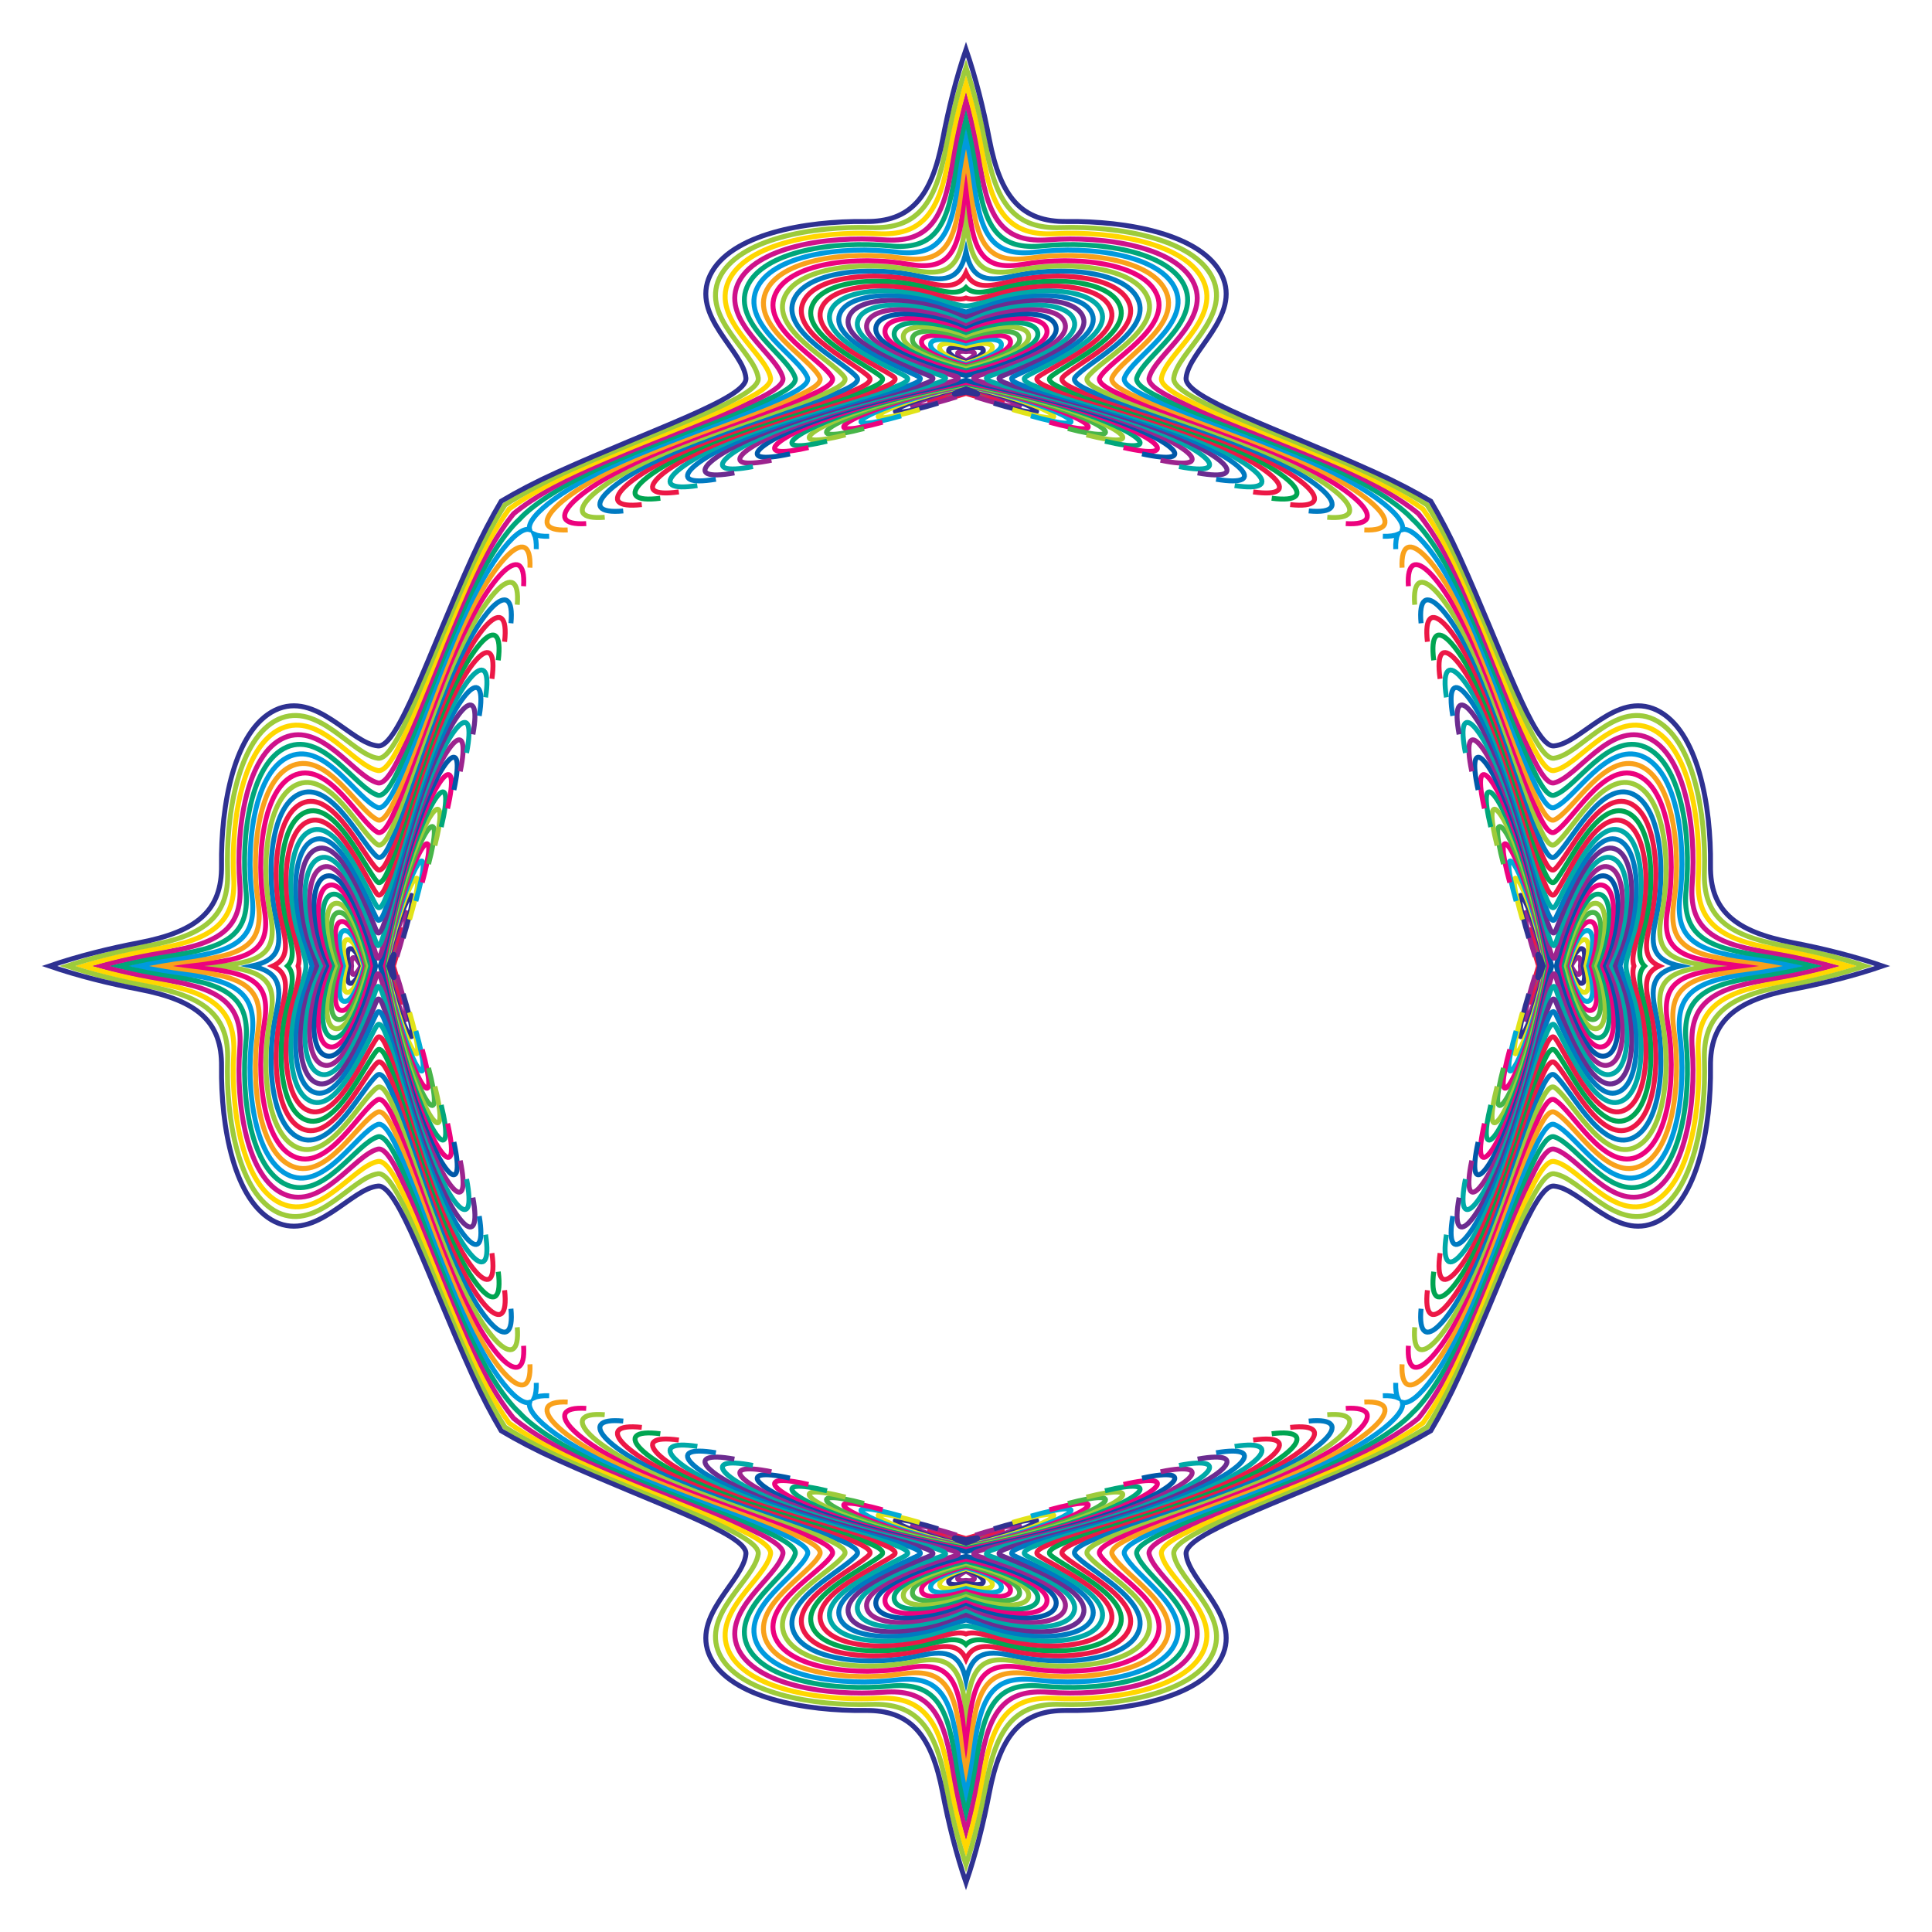 <?xml version="1.0" encoding="utf-8"?>

<!DOCTYPE svg PUBLIC "-//W3C//DTD SVG 1.1//EN" "http://www.w3.org/Graphics/SVG/1.1/DTD/svg11.dtd">
<svg version="1.1" id="Layer_1" xmlns="http://www.w3.org/2000/svg" xmlns:xlink="http://www.w3.org/1999/xlink" x="0px" y="0px"
	 viewBox="0 0 1686.278 1686.278" enable-background="new 0 0 1686.278 1686.278" xml:space="preserve">
<g>
	<g>
		<path fill="none" stroke="#00A551" stroke-width="4.311" stroke-miterlimit="22.926" d="M1344.839,843.139
			c-0.348-2.57,0.153-2.527,1.259,0C1344.992,845.667,1344.491,845.709,1344.839,843.139z"/>
		<path fill="none" stroke="#00A551" stroke-width="4.311" stroke-miterlimit="22.926" d="M843.139,1344.839
			c2.57-0.348,2.527,0.153,0,1.259C840.612,1344.992,840.57,1344.491,843.139,1344.839z"/>
		<path fill="none" stroke="#00A551" stroke-width="4.311" stroke-miterlimit="22.926" d="M341.44,843.139
			c0.348,2.57-0.153,2.527-1.26,0C341.287,840.612,341.788,840.57,341.44,843.139z"/>
		<path fill="none" stroke="#00A551" stroke-width="4.311" stroke-miterlimit="22.926" d="M843.139,341.44
			c-2.57,0.348-2.527-0.153,0-1.26C845.667,341.287,845.709,341.788,843.139,341.44z"/>
		<path fill="none" stroke="#00A9A7" stroke-width="4.311" stroke-miterlimit="22.926" d="M1343.571,843.139
			c-6.28-22.99-2.897-21.861,3.738,0C1340.674,865,1337.291,866.13,1343.571,843.139z"/>
		<path fill="none" stroke="#00A9A7" stroke-width="4.311" stroke-miterlimit="22.926" d="M843.139,1343.571
			c22.99-6.28,21.861-2.897,0,3.738C821.278,1340.674,820.149,1337.291,843.139,1343.571z"/>
		<path fill="none" stroke="#00A9A7" stroke-width="4.311" stroke-miterlimit="22.926" d="M342.707,843.139
			c6.28,22.99,2.897,21.861-3.738,0C345.605,821.278,348.988,820.149,342.707,843.139z"/>
		<path fill="none" stroke="#00A9A7" stroke-width="4.311" stroke-miterlimit="22.926" d="M843.139,342.707
			c-22.99,6.28-21.861,2.897,0-3.738C865,345.605,866.13,348.988,843.139,342.707z"/>
		<path fill="none" stroke="#EC1846" stroke-width="4.311" stroke-miterlimit="22.926" d="M1342.922,843.139
			c-13.398-43.828-6.091-40.823,5.099,0C1336.831,883.962,1329.523,886.967,1342.922,843.139z"/>
		<path fill="none" stroke="#EC1846" stroke-width="4.311" stroke-miterlimit="22.926" d="M843.139,1342.922
			c43.828-13.398,40.823-6.091,0,5.099C802.316,1336.831,799.311,1329.523,843.139,1342.922z"/>
		<path fill="none" stroke="#EC1846" stroke-width="4.311" stroke-miterlimit="22.926" d="M343.357,843.139
			c13.398,43.828,6.091,40.823-5.099,0C349.447,802.316,356.755,799.311,343.357,843.139z"/>
		<path fill="none" stroke="#EC1846" stroke-width="4.311" stroke-miterlimit="22.926" d="M843.139,343.357
			c-43.828,13.398-40.823,6.091,0-5.099C883.962,349.447,886.967,356.755,843.139,343.357z"/>
		<path fill="none" stroke="#9C248E" stroke-width="4.311" stroke-miterlimit="22.926" d="M1371.351,843.139
			c1.437-3.111,2.929-5.36,4.443-6.486c3.228-2.35,4.378,0.612,3.654,6.486
			c0.724,5.874-0.426,8.835-3.654,6.486C1374.28,848.499,1372.788,846.251,1371.351,843.139z"/>
		<path fill="none" stroke="#9C248E" stroke-width="4.311" stroke-miterlimit="22.926" d="M843.139,1371.351
			c3.111,1.437,5.36,2.929,6.486,4.443c2.35,3.228-0.612,4.378-6.486,3.654
			c-5.873,0.724-8.835-0.426-6.486-3.654C837.779,1374.28,840.028,1372.788,843.139,1371.351z"/>
		<path fill="none" stroke="#9C248E" stroke-width="4.311" stroke-miterlimit="22.926" d="M314.927,843.139
			c-1.437,3.111-2.929,5.36-4.443,6.486c-3.228,2.35-4.378-0.612-3.654-6.486
			c-0.724-5.873,0.426-8.835,3.654-6.486C311.999,837.779,313.491,840.028,314.927,843.139z"/>
		<path fill="none" stroke="#9C248E" stroke-width="4.311" stroke-miterlimit="22.926" d="M843.139,314.927
			c-3.111-1.437-5.36-2.929-6.486-4.443c-2.35-3.228,0.612-4.378,6.486-3.654
			c5.874-0.724,8.835,0.426,6.486,3.654C848.499,311.999,846.251,313.491,843.139,314.927z"/>
		<path fill="none" stroke="#9C248E" stroke-width="4.311" stroke-miterlimit="22.926" d="M1339.906,834.988
			c-17.582-56.258-5.835-48.735,8.701,8.151c-14.535,56.886-26.283,64.409-8.701,8.151"/>
		<path fill="none" stroke="#9C248E" stroke-width="4.311" stroke-miterlimit="22.926" d="M851.29,1339.906
			c56.258-17.582,48.735-5.835-8.151,8.701c-56.886-14.535-64.409-26.283-8.151-8.701"/>
		<path fill="none" stroke="#9C248E" stroke-width="4.311" stroke-miterlimit="22.926" d="M346.373,851.29
			c17.582,56.258,5.834,48.735-8.7-8.151c14.535-56.886,26.283-64.409,8.7-8.151"/>
		<path fill="none" stroke="#9C248E" stroke-width="4.311" stroke-miterlimit="22.926" d="M834.988,346.373
			c-56.258,17.582-48.735,5.834,8.151-8.7c56.886,14.535,64.409,26.283,8.151,8.7"/>
		<path fill="none" stroke="#2E3191" stroke-width="4.311" stroke-miterlimit="22.926" d="M1370.109,843.139
			c2.581-7.443,5.407-12.774,8.29-14.516c4.774-2.813,5.772,3.958,3.491,14.516
			c2.281,10.557,1.283,17.328-3.491,14.516C1375.516,855.914,1372.69,850.582,1370.109,843.139z"/>
		<path fill="none" stroke="#2E3191" stroke-width="4.311" stroke-miterlimit="22.926" d="M843.139,1370.109
			c7.443,2.581,12.774,5.407,14.516,8.29c2.813,4.774-3.958,5.772-14.516,3.491
			c-10.557,2.281-17.328,1.283-14.516-3.491C830.365,1375.516,835.696,1372.69,843.139,1370.109z"/>
		<path fill="none" stroke="#2E3191" stroke-width="4.311" stroke-miterlimit="22.926" d="M316.169,843.139
			c-2.581,7.443-5.407,12.774-8.29,14.516c-4.774,2.813-5.772-3.958-3.491-14.516
			c-2.281-10.557-1.283-17.328,3.491-14.516C310.762,830.365,313.589,835.696,316.169,843.139z"/>
		<path fill="none" stroke="#2E3191" stroke-width="4.311" stroke-miterlimit="22.926" d="M843.139,316.169
			c-7.443-2.581-12.774-5.407-14.516-8.29c-2.813-4.774,3.958-5.772,14.516-3.491
			c10.557-2.281,17.328-1.283,14.516,3.491C855.914,310.762,850.582,313.589,843.139,316.169z"/>
		<path fill="none" stroke="#2E3191" stroke-width="4.311" stroke-miterlimit="22.926" d="M1334.374,818.821
			c-17.437-57.494-3.104-46.231,13.014,17.287c0.595,2.348,1.167,4.694,1.716,7.032
			c-0.55,2.338-1.121,4.684-1.716,7.032c-16.118,63.518-30.45,74.781-13.014,17.287"/>
		<path fill="none" stroke="#2E3191" stroke-width="4.311" stroke-miterlimit="22.926" d="M867.457,1334.374
			c57.494-17.437,46.231-3.104-17.287,13.014c-2.348,0.595-4.694,1.167-7.032,1.716
			c-2.338-0.55-4.684-1.121-7.032-1.716c-63.518-16.118-74.781-30.45-17.287-13.014"/>
		<path fill="none" stroke="#2E3191" stroke-width="4.311" stroke-miterlimit="22.926" d="M351.904,867.457
			c17.437,57.494,3.104,46.231-13.014-17.287c-0.595-2.348-1.167-4.694-1.716-7.032
			c0.549-2.338,1.121-4.684,1.716-7.032c16.118-63.518,30.45-74.781,13.014-17.287"/>
		<path fill="none" stroke="#2E3191" stroke-width="4.311" stroke-miterlimit="22.926" d="M818.821,351.904
			c-57.494,17.437-46.231,3.104,17.287-13.014c2.348-0.595,4.694-1.167,7.032-1.716
			c2.338,0.549,4.684,1.121,7.032,1.716c63.518,16.118,74.781,30.45,17.287,13.014"/>
		<path fill="none" stroke="#E1E319" stroke-width="4.311" stroke-miterlimit="22.926" d="M1369.155,843.139
			c3.543-11.732,7.66-20.512,11.849-22.546c6.255-2.946,7.029,7.894,3.189,22.546
			c3.841,14.652,3.066,25.491-3.189,22.546C1376.815,863.652,1372.698,854.871,1369.155,843.139z"/>
		<path fill="none" stroke="#E1E319" stroke-width="4.311" stroke-miterlimit="22.926" d="M843.139,1369.155
			c11.732,3.543,20.512,7.66,22.546,11.849c2.946,6.255-7.894,7.029-22.546,3.189
			c-14.652,3.841-25.491,3.066-22.546-3.189C822.627,1376.815,831.408,1372.698,843.139,1369.155z"/>
		<path fill="none" stroke="#E1E319" stroke-width="4.311" stroke-miterlimit="22.926" d="M317.123,843.139
			c-3.543,11.732-7.66,20.512-11.849,22.546c-6.255,2.946-7.029-7.894-3.189-22.546
			c-3.841-14.652-3.066-25.491,3.189-22.546C309.464,822.627,313.58,831.408,317.123,843.139z"/>
		<path fill="none" stroke="#E1E319" stroke-width="4.311" stroke-miterlimit="22.926" d="M843.139,317.123
			c-11.732-3.543-20.512-7.66-22.546-11.849c-2.946-6.255,7.894-7.029,22.546-3.189
			c14.652-3.841,25.491-3.066,22.546,3.189C863.652,309.464,854.871,313.58,843.139,317.123z"/>
		<path fill="none" stroke="#E1E319" stroke-width="4.311" stroke-miterlimit="22.926" d="M1328.842,802.654
			c-16.65-56.679-1.268-44.36,15.726,19.999c1.816,6.888,3.441,13.755,4.89,20.486
			c-1.449,6.731-3.074,13.598-4.89,20.486c-16.994,64.359-32.377,76.678-15.726,19.999"/>
		<path fill="none" stroke="#E1E319" stroke-width="4.311" stroke-miterlimit="22.926" d="M883.625,1328.842
			c56.679-16.65,44.36-1.268-19.999,15.726c-6.888,1.816-13.755,3.441-20.486,4.89
			c-6.731-1.449-13.598-3.074-20.486-4.89c-64.359-16.994-76.678-32.377-19.999-15.726"/>
		<path fill="none" stroke="#E1E319" stroke-width="4.311" stroke-miterlimit="22.926" d="M357.437,883.625
			c16.65,56.679,1.268,44.36-15.726-19.999c-1.816-6.888-3.441-13.755-4.89-20.486
			c1.449-6.731,3.074-13.598,4.89-20.486c16.994-64.359,32.376-76.678,15.726-19.999"/>
		<path fill="none" stroke="#E1E319" stroke-width="4.311" stroke-miterlimit="22.926" d="M802.654,357.437
			c-56.679,16.65-44.36,1.268,19.999-15.726c6.888-1.816,13.755-3.441,20.486-4.89
			c6.731,1.449,13.598,3.074,20.486,4.89c64.359,16.994,76.678,32.376,19.999,15.726"/>
		<path fill="none" stroke="#00ABD4" stroke-width="4.311" stroke-miterlimit="22.926" d="M1368.196,843.139
			c4.405-15.8,9.878-28.456,15.413-30.575c7.751-2.862,8.277,12.279,2.881,30.575
			c5.395,18.296,4.869,33.437-2.881,30.575C1378.074,871.595,1372.601,858.939,1368.196,843.139z"/>
		<path fill="none" stroke="#00ABD4" stroke-width="4.311" stroke-miterlimit="22.926" d="M843.139,1368.196
			c15.8,4.405,28.456,9.878,30.575,15.413c2.862,7.751-12.279,8.277-30.575,2.881
			c-18.296,5.395-33.437,4.869-30.575-2.881C814.683,1378.074,827.34,1372.601,843.139,1368.196z"/>
		<path fill="none" stroke="#00ABD4" stroke-width="4.311" stroke-miterlimit="22.926" d="M318.082,843.139
			c-4.405,15.8-9.878,28.456-15.413,30.575c-7.751,2.862-8.277-12.279-2.881-30.575
			c-5.395-18.296-4.869-33.437,2.881-30.575C308.205,814.683,313.677,827.34,318.082,843.139z"/>
		<path fill="none" stroke="#00ABD4" stroke-width="4.311" stroke-miterlimit="22.926" d="M843.139,318.082
			c-15.8-4.405-28.456-9.878-30.575-15.413c-2.862-7.751,12.279-8.277,30.575-2.881
			c18.296-5.395,33.437-4.869,30.575,2.881C871.595,308.205,858.939,313.677,843.139,318.082z"/>
		<path fill="none" stroke="#00ABD4" stroke-width="4.311" stroke-miterlimit="22.926" d="M1323.31,786.487
			c-15.865-55.865,0.569-42.488,18.439,22.711c3.159,11.543,5.798,23.031,7.988,33.941
			c-2.19,10.91-4.829,22.398-7.988,33.941c-17.87,65.2-34.304,78.576-18.439,22.711"/>
		<path fill="none" stroke="#00ABD4" stroke-width="4.311" stroke-miterlimit="22.926" d="M899.792,1323.31
			c55.865-15.865,42.488,0.569-22.711,18.439c-11.543,3.159-23.031,5.798-33.941,7.988
			c-10.91-2.19-22.398-4.829-33.941-7.988c-65.2-17.87-78.576-34.304-22.711-18.439"/>
		<path fill="none" stroke="#00ABD4" stroke-width="4.311" stroke-miterlimit="22.926" d="M362.969,899.792
			c15.865,55.865-0.569,42.488-18.438-22.711c-3.159-11.543-5.798-23.031-7.988-33.941
			c2.19-10.91,4.829-22.398,7.988-33.941c17.87-65.2,34.304-78.576,18.438-22.711"/>
		<path fill="none" stroke="#00ABD4" stroke-width="4.311" stroke-miterlimit="22.926" d="M786.487,362.969
			c-55.865,15.865-42.488-0.569,22.711-18.438c11.543-3.159,23.031-5.798,33.941-7.988
			c10.91,2.19,22.398,4.829,33.941,7.988c65.2,17.87,78.576,34.304,22.711,18.438"/>
		<path fill="none" stroke="#EC027E" stroke-width="4.311" stroke-miterlimit="22.926" d="M1367.117,843.139
			c5.176-19.509,12.124-36.557,19.097-38.605c9.287-2.606,9.55,17.056,2.605,38.605
			c6.945,21.549,6.683,41.211-2.605,38.605C1379.241,879.696,1372.293,862.648,1367.117,843.139z"/>
		<path fill="none" stroke="#EC027E" stroke-width="4.311" stroke-miterlimit="22.926" d="M843.139,1367.117
			c19.509,5.176,36.557,12.124,38.605,19.097c2.606,9.287-17.056,9.55-38.605,2.605
			c-21.549,6.945-41.211,6.683-38.605-2.605C806.582,1379.241,823.63,1372.293,843.139,1367.117z"/>
		<path fill="none" stroke="#EC027E" stroke-width="4.311" stroke-miterlimit="22.926" d="M319.161,843.139
			c-5.176,19.509-12.124,36.557-19.097,38.605c-9.287,2.606-9.55-17.056-2.605-38.605
			c-6.945-21.549-6.683-41.211,2.605-38.605C307.038,806.582,313.985,823.63,319.161,843.139z"/>
		<path fill="none" stroke="#EC027E" stroke-width="4.311" stroke-miterlimit="22.926" d="M843.139,319.161
			c-19.509-5.176-36.557-12.124-38.605-19.097c-2.606-9.287,17.056-9.55,38.605-2.605
			c21.549-6.945,41.211-6.683,38.605,2.605C879.696,307.038,862.648,313.985,843.139,319.161z"/>
		<path fill="none" stroke="#EC027E" stroke-width="4.311" stroke-miterlimit="22.926" d="M1317.778,770.32
			c-15.081-55.052,2.406-40.615,21.151,25.424c4.644,16.384,8.271,32.66,11.081,47.396
			c-2.81,14.736-6.437,31.012-11.081,47.396c-18.744,66.039-36.232,80.476-21.151,25.424"/>
		<path fill="none" stroke="#EC027E" stroke-width="4.311" stroke-miterlimit="22.926" d="M915.959,1317.778
			c55.052-15.081,40.615,2.406-25.424,21.151c-16.384,4.644-32.66,8.271-47.396,11.081
			c-14.736-2.81-31.012-6.437-47.396-11.081c-66.039-18.744-80.476-36.232-25.424-21.151"/>
		<path fill="none" stroke="#EC027E" stroke-width="4.311" stroke-miterlimit="22.926" d="M368.501,915.959
			c15.081,55.052-2.407,40.615-21.151-25.424c-4.644-16.384-8.271-32.66-11.081-47.396
			c2.81-14.736,6.437-31.012,11.081-47.396c18.744-66.039,36.232-80.476,21.151-25.424"/>
		<path fill="none" stroke="#EC027E" stroke-width="4.311" stroke-miterlimit="22.926" d="M770.32,368.501
			c-55.052,15.081-40.615-2.407,25.424-21.151c16.384-4.644,32.66-8.271,47.396-11.081
			c14.736,2.81,31.012,6.437,47.396,11.081c66.039,18.744,80.476,36.232,25.424,21.151"/>
		<path fill="none" stroke="#47B549" stroke-width="4.311" stroke-miterlimit="22.926" d="M1365.857,843.139
			c5.827-22.695,14.414-44.794,22.962-46.635c10.874-2.204,10.863,22.193,2.371,46.635
			c8.493,24.442,8.504,48.84-2.371,46.635C1380.271,887.933,1371.684,865.834,1365.857,843.139z"/>
		<path fill="none" stroke="#47B549" stroke-width="4.311" stroke-miterlimit="22.926" d="M843.139,1365.857
			c22.695,5.827,44.794,14.414,46.635,22.962c2.204,10.874-22.193,10.863-46.635,2.371
			c-24.442,8.493-48.84,8.504-46.635-2.371C798.345,1380.271,820.444,1371.684,843.139,1365.857z"/>
		<path fill="none" stroke="#47B549" stroke-width="4.311" stroke-miterlimit="22.926" d="M320.421,843.139
			c-5.827,22.695-14.414,44.794-22.962,46.635c-10.874,2.204-10.863-22.193-2.371-46.635
			c-8.493-24.442-8.504-48.84,2.371-46.635C306.008,798.345,314.594,820.444,320.421,843.139z"/>
		<path fill="none" stroke="#47B549" stroke-width="4.311" stroke-miterlimit="22.926" d="M843.139,320.421
			c-22.695-5.827-44.794-14.414-46.635-22.962c-2.204-10.874,22.193-10.863,46.635-2.371
			c24.442-8.493,48.84-8.504,46.635,2.371C887.933,306.008,865.834,314.594,843.139,320.421z"/>
		<path fill="none" stroke="#47B549" stroke-width="4.311" stroke-miterlimit="22.926" d="M1312.245,754.153
			c-14.299-54.241,4.246-38.741,23.863,28.136c6.297,21.498,10.899,42.814,14.234,60.85
			c-3.335,18.036-7.937,39.352-14.234,60.85c-19.617,66.877-38.162,82.377-23.863,28.136"/>
		<path fill="none" stroke="#47B549" stroke-width="4.311" stroke-miterlimit="22.926" d="M932.126,1312.245
			c54.241-14.299,38.741,4.246-28.136,23.863c-21.498,6.297-42.814,10.899-60.85,14.234
			c-18.036-3.335-39.352-7.937-60.85-14.234c-66.877-19.617-82.377-38.162-28.136-23.863"/>
		<path fill="none" stroke="#47B549" stroke-width="4.311" stroke-miterlimit="22.926" d="M374.033,932.126
			c14.299,54.241-4.246,38.741-23.863-28.136c-6.297-21.498-10.899-42.814-14.234-60.85
			c3.335-18.036,7.937-39.352,14.234-60.85c19.617-66.877,38.162-82.377,23.863-28.136"/>
		<path fill="none" stroke="#47B549" stroke-width="4.311" stroke-miterlimit="22.926" d="M754.153,374.033
			c-54.241,14.299-38.741-4.246,28.136-23.863c21.498-6.297,42.814-10.899,60.85-14.234
			c18.036,3.335,39.352,7.937,60.85,14.234c66.877,19.617,82.377,38.162,28.136,23.863"/>
		<path fill="none" stroke="#9DCB3B" stroke-width="4.311" stroke-miterlimit="22.926" d="M1364.379,843.139
			c6.295-25.116,16.733-53.16,27.046-54.665c12.516-1.675,12.223,27.673,2.185,54.665
			c10.039,26.992,10.332,56.34-2.185,54.665C1381.112,896.299,1370.674,868.256,1364.379,843.139z"/>
		<path fill="none" stroke="#9DCB3B" stroke-width="4.311" stroke-miterlimit="22.926" d="M843.139,1364.379
			c25.116,6.295,53.16,16.733,54.665,27.046c1.675,12.516-27.673,12.223-54.665,2.185
			c-26.992,10.039-56.34,10.332-54.665-2.185C789.979,1381.112,818.023,1370.674,843.139,1364.379z"/>
		<path fill="none" stroke="#9DCB3B" stroke-width="4.311" stroke-miterlimit="22.926" d="M321.9,843.139
			c-6.295,25.116-16.733,53.16-27.046,54.665c-12.516,1.675-12.223-27.673-2.185-54.665
			c-10.039-26.992-10.332-56.34,2.185-54.665C305.167,789.979,315.605,818.023,321.9,843.139z"/>
		<path fill="none" stroke="#9DCB3B" stroke-width="4.311" stroke-miterlimit="22.926" d="M843.139,321.9
			c-25.116-6.295-53.16-16.733-54.665-27.046c-1.675-12.516,27.673-12.223,54.665-2.185
			c26.992-10.039,56.34-10.332,54.665,2.185C896.299,305.167,868.256,315.605,843.139,321.9z"/>
		<path fill="none" stroke="#9DCB3B" stroke-width="4.311" stroke-miterlimit="22.926" d="M1306.713,737.986
			c-13.517-53.431,6.086-36.866,26.576,30.849c8.163,27.015,13.73,53.747,17.515,74.305
			c-3.785,20.558-9.352,47.29-17.515,74.305c-20.489,67.715-40.092,84.279-26.576,30.849"/>
		<path fill="none" stroke="#9DCB3B" stroke-width="4.311" stroke-miterlimit="22.926" d="M948.293,1306.713
			c53.431-13.517,36.866,6.086-30.849,26.576c-27.015,8.163-53.747,13.73-74.305,17.515
			c-20.558-3.785-47.29-9.352-74.305-17.515c-67.715-20.489-84.279-40.092-30.849-26.576"/>
		<path fill="none" stroke="#9DCB3B" stroke-width="4.311" stroke-miterlimit="22.926" d="M379.565,948.293
			c13.517,53.431-6.086,36.866-26.576-30.849c-8.163-27.015-13.73-53.747-17.515-74.305
			c3.785-20.558,9.352-47.29,17.515-74.305c20.489-67.715,40.093-84.279,26.576-30.849"/>
		<path fill="none" stroke="#9DCB3B" stroke-width="4.311" stroke-miterlimit="22.926" d="M737.986,379.565
			c-53.431,13.517-36.866-6.086,30.849-26.576c27.015-8.163,53.747-13.73,74.305-17.515
			c20.558,3.785,47.29,9.352,74.305,17.515c67.715,20.489,84.279,40.093,30.849,26.576"/>
		<path fill="none" stroke="#00A67A" stroke-width="4.311" stroke-miterlimit="22.926" d="M1362.656,843.139
			c6.461-26.354,19.032-61.658,31.374-62.695c14.217-1.029,13.633,33.49,2.05,62.695
			c11.583,29.205,12.168,63.723-2.05,62.695C1381.688,904.798,1369.117,869.493,1362.656,843.139z"/>
		<path fill="none" stroke="#00A67A" stroke-width="4.311" stroke-miterlimit="22.926" d="M843.139,1362.656
			c26.354,6.461,61.658,19.032,62.695,31.374c1.029,14.217-33.49,13.633-62.695,2.05
			c-29.205,11.583-63.723,12.168-62.695-2.05C781.481,1381.688,816.785,1369.117,843.139,1362.656z"/>
		<path fill="none" stroke="#00A67A" stroke-width="4.311" stroke-miterlimit="22.926" d="M323.622,843.139
			c-6.461,26.354-19.032,61.658-31.374,62.695c-14.217,1.029-13.633-33.49-2.05-62.695
			c-11.583-29.205-12.168-63.723,2.05-62.695C304.59,781.481,317.162,816.785,323.622,843.139z"/>
		<path fill="none" stroke="#00A67A" stroke-width="4.311" stroke-miterlimit="22.926" d="M843.139,323.622
			c-26.354-6.461-61.658-19.032-62.695-31.374c-1.029-14.217,33.49-13.633,62.695-2.05
			c29.205-11.583,63.723-12.168,62.695,2.05C904.798,304.59,869.493,317.162,843.139,323.622z"/>
		<path fill="none" stroke="#00A67A" stroke-width="4.311" stroke-miterlimit="22.926" d="M1301.181,721.819
			c-12.736-52.622,7.928-34.99,29.288,33.561c10.317,33.155,16.841,65.888,21.013,87.76
			c-4.172,21.872-10.696,54.604-21.013,87.76c-21.36,68.551-42.024,86.183-29.288,33.561"/>
		<path fill="none" stroke="#00A67A" stroke-width="4.311" stroke-miterlimit="22.926" d="M964.46,1301.181
			c52.622-12.736,34.99,7.928-33.561,29.288c-33.155,10.317-65.888,16.841-87.76,21.013
			c-21.872-4.172-54.604-10.696-87.76-21.013c-68.551-21.36-86.183-42.024-33.561-29.288"/>
		<path fill="none" stroke="#00A67A" stroke-width="4.311" stroke-miterlimit="22.926" d="M385.097,964.46
			c12.736,52.622-7.928,34.99-29.288-33.561c-10.317-33.155-16.841-65.888-21.013-87.76
			c4.172-21.872,10.696-54.604,21.013-87.76c21.36-68.551,42.025-86.183,29.288-33.561"/>
		<path fill="none" stroke="#00A67A" stroke-width="4.311" stroke-miterlimit="22.926" d="M721.819,385.097
			c-52.622,12.736-34.99-7.928,33.561-29.288c33.155-10.317,65.888-16.841,87.76-21.013
			c21.872,4.172,54.604,10.696,87.76,21.013c68.551,21.36,86.183,42.025,33.561,29.288"/>
		<path fill="none" stroke="#EC027E" stroke-width="4.311" stroke-miterlimit="22.926" d="M1360.67,843.139
			c6.059-25.5,21.186-70.305,35.965-70.725c15.981-0.275,15.094,39.642,1.968,70.725
			c13.126,31.082,14.013,71-1.968,70.725C1381.856,913.444,1366.729,868.64,1360.67,843.139z"/>
		<path fill="none" stroke="#EC027E" stroke-width="4.311" stroke-miterlimit="22.926" d="M843.139,1360.67
			c25.5,6.059,70.305,21.186,70.725,35.965c0.275,15.981-39.642,15.094-70.725,1.968
			c-31.082,13.126-71,14.013-70.725-1.968C772.834,1381.856,817.639,1366.729,843.139,1360.67z"/>
		<path fill="none" stroke="#EC027E" stroke-width="4.311" stroke-miterlimit="22.926" d="M325.608,843.139
			c-6.059,25.5-21.186,70.305-35.965,70.725c-15.981,0.275-15.094-39.642-1.968-70.725
			c-13.126-31.082-14.013-71,1.968-70.725C304.423,772.834,319.549,817.639,325.608,843.139z"/>
		<path fill="none" stroke="#EC027E" stroke-width="4.311" stroke-miterlimit="22.926" d="M843.139,325.608
			c-25.5-6.059-70.305-21.186-70.725-35.965c-0.275-15.981,39.642-15.094,70.725-1.968
			c31.082-13.126,71-14.013,70.725,1.968C913.444,304.423,868.64,319.549,843.139,325.608z"/>
		<path fill="none" stroke="#EC027E" stroke-width="4.311" stroke-miterlimit="22.926" d="M1295.649,705.652
			c-11.957-51.815,9.771-33.114,32,36.273c12.925,40.399,20.386,80.169,24.879,101.214
			c-4.493,21.045-11.954,60.815-24.879,101.214c-22.23,69.387-43.958,88.089-32,36.273"/>
		<path fill="none" stroke="#EC027E" stroke-width="4.311" stroke-miterlimit="22.926" d="M980.627,1295.649
			c51.815-11.957,33.114,9.771-36.273,32c-40.399,12.925-80.169,20.386-101.214,24.879
			c-21.045-4.493-60.815-11.954-101.214-24.879c-69.387-22.23-88.089-43.958-36.273-32"/>
		<path fill="none" stroke="#EC027E" stroke-width="4.311" stroke-miterlimit="22.926" d="M390.629,980.627
			c11.957,51.815-9.771,33.114-32-36.273c-12.925-40.399-20.386-80.169-24.879-101.214
			c4.493-21.045,11.954-60.815,24.879-101.214c22.23-69.387,43.958-88.089,32-36.273"/>
		<path fill="none" stroke="#EC027E" stroke-width="4.311" stroke-miterlimit="22.926" d="M705.652,390.629
			c-51.815,11.957-33.114-9.771,36.273-32c40.399-12.925,80.169-20.386,101.214-24.879
			c21.045,4.493,60.815,11.954,101.214,24.879c69.387,22.23,88.089,43.958,36.273,32"/>
		<path fill="none" stroke="#0058A8" stroke-width="4.311" stroke-miterlimit="22.926" d="M1358.42,843.139
			c4.209-19.534,22.758-79.147,40.82-78.755c17.811,0.58,16.607,46.138,1.94,78.755
			c14.667,32.616,15.871,78.175-1.94,78.755C1381.177,922.286,1362.629,862.673,1358.42,843.139z"/>
		<path fill="none" stroke="#0058A8" stroke-width="4.311" stroke-miterlimit="22.926" d="M843.139,1358.42
			c19.534,4.209,79.147,22.758,78.755,40.82c-0.579,17.811-46.138,16.607-78.755,1.94
			c-32.616,14.667-78.175,15.871-78.755-1.94C763.992,1381.177,823.605,1362.629,843.139,1358.42z"/>
		<path fill="none" stroke="#0058A8" stroke-width="4.311" stroke-miterlimit="22.926" d="M327.858,843.139
			c-4.209,19.534-22.758,79.147-40.82,78.755c-17.811-0.579-16.607-46.138-1.94-78.755
			c-14.667-32.616-15.871-78.175,1.94-78.755C305.101,763.992,323.649,823.605,327.858,843.139z"/>
		<path fill="none" stroke="#0058A8" stroke-width="4.311" stroke-miterlimit="22.926" d="M843.139,327.858
			c-19.534-4.209-79.147-22.758-78.755-40.82c0.58-17.811,46.138-16.607,78.755-1.94
			c32.616-14.667,78.175-15.871,78.755,1.94C922.286,305.101,862.673,323.649,843.139,327.858z"/>
		<path fill="none" stroke="#0058A8" stroke-width="4.311" stroke-miterlimit="22.926" d="M1290.117,689.485
			c-11.179-51.01,11.614-31.237,34.713,38.986c16.597,50.524,24.899,100.052,29.58,114.669
			c-4.682,14.617-12.984,64.145-29.58,114.669c-23.098,70.222-45.892,89.996-34.713,38.986"/>
		<path fill="none" stroke="#0058A8" stroke-width="4.311" stroke-miterlimit="22.926" d="M996.794,1290.117
			c51.01-11.179,31.237,11.614-38.986,34.713c-50.524,16.597-100.052,24.899-114.669,29.58
			c-14.617-4.682-64.145-12.984-114.669-29.58c-70.222-23.098-89.996-45.892-38.986-34.713"/>
		<path fill="none" stroke="#0058A8" stroke-width="4.311" stroke-miterlimit="22.926" d="M396.161,996.794
			c11.179,51.01-11.614,31.237-34.713-38.986c-16.597-50.524-24.899-100.052-29.58-114.669
			c4.682-14.617,12.984-64.145,29.58-114.669c23.098-70.222,45.892-89.996,34.713-38.986"/>
		<path fill="none" stroke="#0058A8" stroke-width="4.311" stroke-miterlimit="22.926" d="M689.485,396.161
			c-51.01,11.179-31.237-11.614,38.986-34.713c50.524-16.597,100.052-24.899,114.669-29.58
			c14.617,4.682,64.145,12.984,114.669,29.58c70.222,23.098,89.996,45.892,38.986,34.713"/>
		<path fill="none" stroke="#9C248E" stroke-width="4.311" stroke-miterlimit="22.926" d="M673.318,401.693
			c-50.207,10.403-29.359-13.459,41.698-37.425c68.855-23.192,135.822-31.435,118.657-36.036
			c-17.258-4.57-78.621-24.419-77.318-43.798c1.53-19.712,52.992-18.172,86.784-1.967
			c33.792-16.206,85.254-17.746,86.784,1.967c1.303,19.379-60.061,39.228-77.318,43.798
			c-17.165,4.601,49.802,12.844,118.657,36.036c71.057,23.966,91.905,47.828,41.698,37.425"/>
		<path fill="none" stroke="#9C248E" stroke-width="4.311" stroke-miterlimit="22.926" d="M1284.585,673.318
			c-10.403-50.207,13.459-29.359,37.425,41.698c23.192,68.855,31.435,135.822,36.036,118.657
			c4.57-17.258,24.419-78.621,43.798-77.318c19.712,1.53,18.172,52.992,1.967,86.784
			c16.205,33.792,17.746,85.254-1.967,86.784c-19.379,1.303-39.228-60.061-43.798-77.318
			c-4.601-17.165-12.844,49.802-36.036,118.657c-23.966,71.057-47.828,91.905-37.425,41.698"/>
		<path fill="none" stroke="#9C248E" stroke-width="4.311" stroke-miterlimit="22.926" d="M1012.961,1284.585
			c50.207-10.403,29.359,13.459-41.698,37.425c-68.855,23.192-135.822,31.435-118.657,36.036
			c17.258,4.57,78.621,24.419,77.318,43.798c-1.53,19.712-52.992,18.172-86.784,1.967
			c-33.792,16.205-85.254,17.746-86.784-1.967c-1.303-19.379,60.061-39.228,77.318-43.798
			c17.165-4.601-49.802-12.844-118.657-36.036c-71.057-23.966-91.905-47.828-41.698-37.425"/>
		<path fill="none" stroke="#9C248E" stroke-width="4.311" stroke-miterlimit="22.926" d="M401.693,1012.961
			c10.403,50.207-13.459,29.359-37.425-41.698c-23.192-68.855-31.435-135.822-36.036-118.657
			c-4.57,17.258-24.419,78.621-43.798,77.318c-19.712-1.53-18.172-52.992-1.967-86.784
			c-16.206-33.792-17.746-85.254,1.967-86.784c19.379-1.303,39.228,60.061,43.798,77.318
			c4.601,17.165,12.844-49.802,36.036-118.657c23.966-71.057,47.828-91.905,37.425-41.698"/>
		<path fill="none" stroke="#00A9A7" stroke-width="4.311" stroke-miterlimit="22.926" d="M657.15,407.226
			c-49.406,9.627-27.48-15.305,44.41-40.138c69.765-24.066,137.537-33.245,121.37-38.749
			c-16.482-5.537-76.812-26.212-74.606-46.511c2.508-21.126,57.26-19.872,92.065-3.401
			c0.95,0.45,1.866,0.88,2.749,1.291c0.883-0.411,1.8-0.842,2.749-1.291
			c34.805-16.47,89.557-17.725,92.065,3.401c2.206,20.299-58.123,40.974-74.606,46.511
			c-16.168,5.503,51.605,14.682,121.37,38.749c71.891,24.832,93.817,49.765,44.41,40.138"/>
		<path fill="none" stroke="#00A9A7" stroke-width="4.311" stroke-miterlimit="22.926" d="M1279.053,657.15
			c-9.627-49.406,15.305-27.48,40.138,44.41c24.066,69.765,33.245,137.537,38.749,121.37
			c5.537-16.482,26.212-76.812,46.511-74.606c21.126,2.508,19.872,57.26,3.401,92.065
			c-0.45,0.95-0.88,1.866-1.291,2.749c0.411,0.883,0.842,1.8,1.291,2.749
			c16.471,34.805,17.725,89.557-3.401,92.065c-20.299,2.206-40.974-58.123-46.511-74.606
			c-5.503-16.168-14.682,51.605-38.749,121.37c-24.832,71.891-49.765,93.817-40.138,44.41"/>
		<path fill="none" stroke="#00A9A7" stroke-width="4.311" stroke-miterlimit="22.926" d="M1029.128,1279.053
			c49.406-9.627,27.48,15.305-44.41,40.138c-69.765,24.066-137.537,33.245-121.37,38.749
			c16.482,5.537,76.812,26.212,74.606,46.511c-2.508,21.126-57.26,19.872-92.065,3.401
			c-0.95-0.45-1.866-0.88-2.749-1.291c-0.883,0.411-1.8,0.842-2.749,1.291
			c-34.805,16.471-89.557,17.725-92.065-3.401c-2.206-20.299,58.124-40.974,74.606-46.511
			c16.168-5.503-51.605-14.682-121.37-38.749c-71.891-24.832-93.817-49.765-44.41-40.138"/>
		<path fill="none" stroke="#00A9A7" stroke-width="4.311" stroke-miterlimit="22.926" d="M407.226,1029.128
			c9.627,49.406-15.305,27.48-40.138-44.41c-24.066-69.765-33.245-137.537-38.749-121.37
			c-5.537,16.482-26.212,76.812-46.511,74.606c-21.126-2.508-19.872-57.26-3.401-92.065
			c0.45-0.95,0.88-1.866,1.291-2.749c-0.411-0.883-0.842-1.8-1.291-2.749
			c-16.47-34.805-17.725-89.557,3.401-92.065c20.299-2.206,40.974,58.124,46.511,74.606
			c5.503,16.168,14.682-51.605,38.749-121.37c24.832-71.891,49.765-93.817,40.138-44.41"/>
		<path fill="none" stroke="#6B2C90" stroke-width="4.311" stroke-miterlimit="22.926" d="M640.984,412.757
			c-48.607,8.853-25.601-17.152,47.123-42.85c70.675-24.942,139.237-35.074,124.082-41.461
			c-15.722-6.532-75.006-27.991-71.894-49.223c3.443-22.025,58.856-21.651,94.778-6.114
			c2.991,1.294,5.67,2.406,8.067,3.315c2.397-0.909,5.076-2.021,8.067-3.315
			c35.922-15.537,91.335-15.911,94.778,6.114c3.112,21.232-56.171,42.691-71.894,49.223
			c-15.155,6.388,53.407,16.52,124.082,41.461c72.724,25.698,95.73,51.703,47.123,42.85"/>
		<path fill="none" stroke="#6B2C90" stroke-width="4.311" stroke-miterlimit="22.926" d="M1273.521,640.984
			c-8.853-48.607,17.152-25.601,42.85,47.123c24.942,70.675,35.074,139.237,41.461,124.082
			c6.532-15.722,27.991-75.006,49.223-71.894c22.025,3.443,21.651,58.856,6.114,94.778
			c-1.294,2.991-2.406,5.67-3.315,8.067c0.909,2.397,2.021,5.076,3.315,8.067
			c15.537,35.922,15.911,91.335-6.114,94.778c-21.232,3.112-42.691-56.171-49.223-71.894
			c-6.388-15.155-16.52,53.407-41.461,124.082c-25.698,72.724-51.703,95.73-42.85,47.123"/>
		<path fill="none" stroke="#6B2C90" stroke-width="4.311" stroke-miterlimit="22.926" d="M1045.295,1273.521
			c48.607-8.853,25.601,17.152-47.123,42.85c-70.675,24.942-139.237,35.074-124.082,41.461
			c15.722,6.532,75.006,27.991,71.894,49.223c-3.443,22.025-58.856,21.651-94.778,6.114
			c-2.991-1.294-5.67-2.406-8.067-3.315c-2.397,0.909-5.076,2.021-8.067,3.315
			c-35.922,15.537-91.335,15.911-94.778-6.114c-3.112-21.232,56.171-42.691,71.894-49.223
			c15.155-6.388-53.407-16.52-124.082-41.461c-72.724-25.698-95.73-51.703-47.123-42.85"/>
		<path fill="none" stroke="#6B2C90" stroke-width="4.311" stroke-miterlimit="22.926" d="M412.757,1045.295
			c8.853,48.607-17.152,25.601-42.85-47.123c-24.942-70.675-35.074-139.237-41.461-124.082
			c-6.532,15.722-27.991,75.006-49.223,71.894c-22.025-3.443-21.651-58.856-6.114-94.778
			c1.294-2.991,2.406-5.67,3.315-8.067c-0.909-2.397-2.021-5.076-3.315-8.067
			c-15.537-35.922-15.911-91.335,6.114-94.778c21.232-3.112,42.691,56.171,49.223,71.894
			c6.388,15.155,16.52-53.407,41.461-124.082c25.698-72.724,51.703-95.73,42.85-47.123"/>
		<path fill="none" stroke="#007AC1" stroke-width="4.311" stroke-miterlimit="22.926" d="M624.816,418.29
			c-47.811,8.08-23.722-19,49.835-45.562c71.587-25.818,140.925-36.924,126.794-44.173
			c-14.971-7.562-73.204-29.759-69.181-51.936c4.373-22.917,60.458-23.418,97.49-8.826
			c5.34,2.103,9.75,3.645,13.384,4.515c3.634-0.871,8.044-2.412,13.384-4.515
			c37.032-14.592,93.117-14.091,97.49,8.826c4.023,22.177-54.21,44.374-69.181,51.936
			c-14.13,7.249,55.208,18.356,126.794,44.173c73.557,26.563,97.646,53.642,49.835,45.562"/>
		<path fill="none" stroke="#007AC1" stroke-width="4.311" stroke-miterlimit="22.926" d="M1267.989,624.816
			c-8.08-47.811,19-23.722,45.562,49.835c25.818,71.587,36.924,140.925,44.173,126.794
			c7.562-14.971,29.759-73.204,51.936-69.181c22.917,4.373,23.418,60.458,8.826,97.49
			c-2.103,5.34-3.645,9.75-4.515,13.384c0.871,3.634,2.412,8.044,4.515,13.384
			c14.592,37.032,14.091,93.117-8.826,97.49c-22.177,4.023-44.374-54.21-51.936-69.181
			c-7.249-14.13-18.356,55.208-44.173,126.794c-26.563,73.557-53.642,97.646-45.562,49.835"/>
		<path fill="none" stroke="#007AC1" stroke-width="4.311" stroke-miterlimit="22.926" d="M1061.462,1267.989
			c47.811-8.08,23.722,19-49.835,45.562c-71.587,25.818-140.925,36.924-126.794,44.173
			c14.971,7.562,73.204,29.759,69.181,51.936c-4.373,22.917-60.458,23.418-97.49,8.826
			c-5.34-2.103-9.75-3.645-13.384-4.515c-3.634,0.871-8.044,2.412-13.384,4.515
			c-37.032,14.592-93.117,14.091-97.49-8.826c-4.023-22.177,54.21-44.374,69.181-51.936
			c14.13-7.249-55.208-18.356-126.794-44.173c-73.557-26.563-97.646-53.642-49.835-45.562"/>
		<path fill="none" stroke="#007AC1" stroke-width="4.311" stroke-miterlimit="22.926" d="M418.29,1061.462
			c8.08,47.811-19,23.722-45.562-49.835c-25.818-71.587-36.924-140.925-44.173-126.794
			c-7.562,14.971-29.759,73.204-51.936,69.181c-22.917-4.373-23.418-60.458-8.826-97.49
			c2.103-5.34,3.645-9.75,4.515-13.384c-0.871-3.634-2.412-8.044-4.515-13.384
			c-14.592-37.032-14.091-93.117,8.826-97.49c22.177-4.023,44.374,54.21,51.936,69.181
			c7.249,14.13,18.356-55.208,44.173-126.794c26.563-73.557,53.642-97.646,45.562-49.835"/>
		<path fill="none" stroke="#00A9A7" stroke-width="4.311" stroke-miterlimit="22.926" d="M608.649,423.822
			c-47.017,7.308-21.842-20.849,52.548-48.275c72.499-26.695,142.604-38.803,129.507-46.886
			c-14.221-8.63-71.407-31.518-66.469-54.648c5.299-23.804,62.066-25.174,100.202-11.538
			c8.055,2.878,14.13,4.512,18.702,4.567c4.572-0.055,10.647-1.688,18.702-4.567
			c38.136-13.636,94.903-12.266,100.202,11.538c4.938,23.13-52.248,46.018-66.469,54.648
			c-13.097,8.083,57.008,20.191,129.507,46.886c74.389,27.426,99.565,55.583,52.548,48.275"/>
		<path fill="none" stroke="#00A9A7" stroke-width="4.311" stroke-miterlimit="22.926" d="M1262.457,608.649
			c-7.308-47.017,20.848-21.842,48.275,52.548c26.695,72.499,38.803,142.604,46.886,129.507
			c8.63-14.221,31.518-71.407,54.648-66.469c23.804,5.299,25.174,62.066,11.538,100.202
			c-2.878,8.055-4.512,14.13-4.567,18.702c0.055,4.572,1.689,10.647,4.567,18.702
			c13.636,38.136,12.266,94.903-11.538,100.202c-23.13,4.938-46.018-52.248-54.648-66.469
			c-8.083-13.097-20.191,57.008-46.886,129.507c-27.426,74.389-55.583,99.565-48.275,52.548"/>
		<path fill="none" stroke="#00A9A7" stroke-width="4.311" stroke-miterlimit="22.926" d="M1077.629,1262.457
			c47.017-7.308,21.842,20.848-52.548,48.275c-72.499,26.695-142.604,38.803-129.507,46.886
			c14.221,8.63,71.407,31.518,66.469,54.648c-5.299,23.804-62.066,25.174-100.202,11.538
			c-8.055-2.878-14.13-4.512-18.702-4.567c-4.572,0.055-10.647,1.689-18.702,4.567
			c-38.136,13.636-94.903,12.266-100.202-11.538c-4.938-23.13,52.248-46.018,66.469-54.648
			c13.097-8.083-57.008-20.191-129.507-46.886c-74.389-27.426-99.565-55.583-52.548-48.275"/>
		<path fill="none" stroke="#00A9A7" stroke-width="4.311" stroke-miterlimit="22.926" d="M423.822,1077.629
			c7.308,47.017-20.849,21.842-48.275-52.548c-26.695-72.499-38.803-142.604-46.886-129.507
			c-8.63,14.221-31.518,71.407-54.648,66.469c-23.804-5.299-25.174-62.066-11.538-100.202
			c2.878-8.055,4.512-14.13,4.567-18.702c-0.055-4.572-1.688-10.647-4.567-18.702
			c-13.636-38.136-12.266-94.903,11.538-100.202c23.13-4.938,46.018,52.248,54.648,66.469
			c8.083,13.097,20.191-57.008,46.886-129.507c27.426-74.389,55.583-99.565,48.275-52.548"/>
		<path fill="none" stroke="#EC1846" stroke-width="4.311" stroke-miterlimit="22.926" d="M592.482,429.354
			c-46.226,6.537-19.961-22.698,55.26-50.987c73.412-27.573,144.282-40.712,132.219-49.598
			c-13.461-9.738-69.615-33.27-63.756-57.36c6.221-24.687,63.682-26.921,102.915-14.251
			c11.213,3.618,18.837,4.887,24.019,2.996c5.182,1.891,12.806,0.622,24.019-2.996
			c39.233-12.67,96.693-10.436,102.915,14.251c5.858,24.091-50.295,47.623-63.756,57.36
			c-12.063,8.886,58.807,22.025,132.219,49.598c75.221,28.289,101.487,57.524,55.26,50.987"/>
		<path fill="none" stroke="#EC1846" stroke-width="4.311" stroke-miterlimit="22.926" d="M1256.925,592.482
			c-6.537-46.226,22.698-19.961,50.987,55.26c27.574,73.412,40.712,144.282,49.598,132.219
			c9.738-13.461,33.27-69.615,57.361-63.756c24.687,6.221,26.921,63.682,14.251,102.915
			c-3.618,11.213-4.887,18.837-2.996,24.019c-1.891,5.182-0.622,12.806,2.996,24.019
			c12.67,39.233,10.436,96.693-14.251,102.915c-24.091,5.858-47.623-50.295-57.361-63.756
			c-8.886-12.063-22.024,58.807-49.598,132.219c-28.289,75.221-57.524,101.487-50.987,55.26"/>
		<path fill="none" stroke="#EC1846" stroke-width="4.311" stroke-miterlimit="22.926" d="M1093.796,1256.925
			c46.226-6.537,19.961,22.698-55.26,50.987c-73.412,27.574-144.282,40.712-132.219,49.598
			c13.461,9.738,69.615,33.27,63.756,57.361c-6.221,24.687-63.682,26.921-102.915,14.251
			c-11.213-3.618-18.837-4.887-24.019-2.996c-5.182-1.891-12.806-0.622-24.019,2.996
			c-39.233,12.67-96.693,10.436-102.915-14.251c-5.858-24.091,50.295-47.623,63.756-57.361
			c12.063-8.886-58.807-22.024-132.219-49.598c-75.222-28.289-101.487-57.524-55.26-50.987"/>
		<path fill="none" stroke="#EC1846" stroke-width="4.311" stroke-miterlimit="22.926" d="M429.354,1093.796
			c6.537,46.226-22.698,19.961-50.987-55.26c-27.573-73.412-40.712-144.282-49.598-132.219
			c-9.738,13.461-33.27,69.615-57.36,63.756c-24.687-6.221-26.921-63.682-14.251-102.915
			c3.618-11.213,4.887-18.837,2.996-24.019c1.891-5.182,0.622-12.806-2.996-24.019
			c-12.67-39.233-10.436-96.693,14.251-102.915c24.091-5.858,47.623,50.295,57.36,63.756
			c8.886,12.063,22.025-58.807,49.598-132.219c28.289-75.222,57.524-101.487,50.987-55.26"/>
		<path fill="none" stroke="#00A551" stroke-width="4.311" stroke-miterlimit="22.926" d="M576.315,434.886
			c-45.439,5.767-18.081-24.549,57.972-53.7c74.325-28.453,145.966-42.653,134.932-52.31
			c-12.682-10.883-67.827-35.015-61.044-60.073c7.139-25.567,65.305-28.658,105.627-16.963
			c14.927,4.324,23.901,4.59,29.337-0.917c5.436,5.507,14.41,5.241,29.337,0.917
			c40.322-11.695,98.487-8.603,105.627,16.963c6.783,25.058-48.362,49.19-61.044,60.073
			c-11.034,9.658,60.606,23.858,134.932,52.31c76.053,29.151,103.411,59.467,57.972,53.7"/>
		<path fill="none" stroke="#00A551" stroke-width="4.311" stroke-miterlimit="22.926" d="M1251.392,576.315
			c-5.767-45.439,24.549-18.081,53.7,57.972c28.453,74.325,42.653,145.966,52.31,134.932
			c10.882-12.682,35.015-67.827,60.073-61.044c25.567,7.139,28.658,65.305,16.963,105.627
			c-4.324,14.927-4.59,23.901,0.917,29.337c-5.507,5.436-5.241,14.41-0.917,29.337
			c11.695,40.322,8.603,98.487-16.963,105.627c-25.058,6.783-49.19-48.362-60.073-61.044
			c-9.658-11.034-23.858,60.606-52.31,134.932c-29.151,76.053-59.467,103.411-53.7,57.972"/>
		<path fill="none" stroke="#00A551" stroke-width="4.311" stroke-miterlimit="22.926" d="M1109.963,1251.392
			c45.439-5.767,18.081,24.549-57.972,53.7c-74.325,28.453-145.966,42.653-134.932,52.31
			c12.682,10.882,67.827,35.015,61.044,60.073c-7.14,25.567-65.305,28.658-105.627,16.963
			c-14.927-4.324-23.901-4.59-29.337,0.917c-5.436-5.507-14.41-5.241-29.337-0.917
			c-40.322,11.695-98.487,8.603-105.627-16.963c-6.783-25.058,48.362-49.19,61.044-60.073
			c11.034-9.658-60.606-23.858-134.932-52.31c-76.053-29.151-103.411-59.467-57.972-53.7"/>
		<path fill="none" stroke="#00A551" stroke-width="4.311" stroke-miterlimit="22.926" d="M434.886,1109.963
			c5.767,45.439-24.549,18.081-53.7-57.972c-28.453-74.325-42.653-145.966-52.31-134.932
			c-10.883,12.682-35.015,67.827-60.073,61.044c-25.567-7.14-28.658-65.305-16.963-105.627
			c4.324-14.927,4.59-23.901-0.917-29.337c5.507-5.436,5.241-14.41,0.917-29.337
			c-11.695-40.322-8.603-98.487,16.963-105.627c25.058-6.783,49.19,48.362,60.073,61.044
			c9.658,11.034,23.858-60.606,52.31-134.932c29.151-76.053,59.467-103.411,53.7-57.972"/>
		<path fill="none" stroke="#EC1846" stroke-width="4.311" stroke-miterlimit="22.926" d="M560.148,440.418
			c-44.654,4.998-16.2-26.4,60.685-56.412c75.24-29.334,147.663-44.624,137.644-55.023
			c-11.874-12.06-66.044-36.755-58.332-62.785c8.054-26.443,66.937-30.388,108.34-19.675
			c19.37,5.003,29.352,3.338,34.654-8.348c5.302,11.686,15.284,13.351,34.654,8.348
			c41.402-10.712,100.285-6.768,108.339,19.675c7.712,26.03-46.458,50.725-58.332,62.785
			c-10.019,10.399,62.404,25.689,137.644,55.023c76.884,30.012,105.339,61.41,60.685,56.412"/>
		<path fill="none" stroke="#EC1846" stroke-width="4.311" stroke-miterlimit="22.926" d="M1245.86,560.148
			c-4.998-44.654,26.4-16.2,56.412,60.685c29.334,75.24,44.624,147.663,55.023,137.644
			c12.06-11.874,36.755-66.044,62.785-58.332c26.443,8.054,30.388,66.937,19.675,108.34
			c-5.003,19.37-3.338,29.352,8.348,34.654c-11.686,5.302-13.351,15.284-8.348,34.654
			c10.712,41.402,6.768,100.285-19.675,108.339c-26.03,7.712-50.725-46.458-62.785-58.332
			c-10.399-10.019-25.689,62.404-55.023,137.644c-30.012,76.884-61.41,105.339-56.412,60.685"/>
		<path fill="none" stroke="#EC1846" stroke-width="4.311" stroke-miterlimit="22.926" d="M1126.13,1245.86
			c44.654-4.998,16.2,26.4-60.685,56.412c-75.24,29.334-147.663,44.624-137.644,55.023
			c11.874,12.06,66.044,36.755,58.332,62.785c-8.054,26.443-66.937,30.388-108.339,19.675
			c-19.37-5.003-29.352-3.338-34.654,8.348c-5.302-11.686-15.284-13.351-34.654-8.348
			c-41.402,10.712-100.285,6.768-108.34-19.675c-7.712-26.03,46.458-50.725,58.332-62.785
			c10.019-10.399-62.404-25.689-137.644-55.023c-76.884-30.012-105.339-61.41-60.685-56.412"/>
		<path fill="none" stroke="#EC1846" stroke-width="4.311" stroke-miterlimit="22.926" d="M440.418,1126.13
			c4.998,44.654-26.4,16.2-56.412-60.685c-29.334-75.24-44.624-147.663-55.023-137.644
			c-12.06,11.874-36.755,66.044-62.785,58.332c-26.443-8.054-30.388-66.937-19.675-108.339
			c5.003-19.37,3.338-29.352-8.348-34.654c11.686-5.302,13.351-15.284,8.348-34.654
			c-10.712-41.402-6.768-100.285,19.675-108.34c26.03-7.712,50.725,46.458,62.785,58.332
			c10.399,10.019,25.689-62.404,55.023-137.644c30.012-76.884,61.41-105.339,56.412-60.685"/>
		<path fill="none" stroke="#007AC1" stroke-width="4.311" stroke-miterlimit="22.926" d="M543.981,445.95
			c-43.873,4.231-14.318-28.252,63.397-59.124c76.154-30.215,149.38-46.623,140.357-57.735
			c-11.029-13.262-64.265-38.491-55.619-65.498c8.966-27.317,68.577-32.111,111.052-22.388
			c24.84,5.674,35.214,0.64,39.972-21.419c4.757,22.058,15.131,27.093,39.972,21.419
			c42.475-9.723,102.086-4.929,111.052,22.388c8.645,27.006-44.59,52.236-55.619,65.498
			c-9.024,11.113,64.202,27.52,140.356,57.735c77.715,30.872,107.27,63.355,63.397,59.124"/>
		<path fill="none" stroke="#007AC1" stroke-width="4.311" stroke-miterlimit="22.926" d="M1240.328,543.981
			c-4.231-43.873,28.252-14.318,59.124,63.397c30.215,76.154,46.623,149.38,57.735,140.357
			c13.262-11.029,38.491-64.265,65.498-55.619c27.317,8.966,32.111,68.577,22.388,111.052
			c-5.674,24.84-0.64,35.214,21.419,39.972c-22.058,4.757-27.093,15.131-21.419,39.972
			c9.723,42.475,4.929,102.086-22.388,111.052c-27.006,8.645-52.236-44.59-65.498-55.619
			c-11.113-9.024-27.52,64.202-57.735,140.356c-30.872,77.715-63.355,107.27-59.124,63.397"/>
		<path fill="none" stroke="#007AC1" stroke-width="4.311" stroke-miterlimit="22.926" d="M1142.297,1240.328
			c43.873-4.231,14.318,28.252-63.397,59.124c-76.154,30.215-149.38,46.623-140.356,57.735
			c11.029,13.262,64.265,38.491,55.619,65.498c-8.966,27.317-68.577,32.111-111.052,22.388
			c-24.84-5.674-35.214-0.64-39.972,21.419c-4.757-22.058-15.131-27.093-39.972-21.419
			c-42.474,9.723-102.086,4.929-111.052-22.388c-8.645-27.006,44.59-52.236,55.619-65.498
			c9.024-11.113-64.202-27.52-140.357-57.735c-77.715-30.872-107.27-63.355-63.397-59.124"/>
		<path fill="none" stroke="#007AC1" stroke-width="4.311" stroke-miterlimit="22.926" d="M445.95,1142.297
			c4.231,43.873-28.252,14.318-59.124-63.397c-30.215-76.154-46.623-149.38-57.735-140.356
			c-13.262,11.029-38.491,64.265-65.498,55.619c-27.317-8.966-32.111-68.577-22.388-111.052
			c5.674-24.84,0.64-35.214-21.419-39.972c22.058-4.757,27.093-15.131,21.419-39.972
			c-9.723-42.474-4.929-102.086,22.388-111.052c27.006-8.645,52.236,44.59,65.498,55.619
			c11.113,9.024,27.52-64.202,57.735-140.357c30.872-77.715,63.355-107.27,59.124-63.397"/>
		<path fill="none" stroke="#9DCB3B" stroke-width="4.311" stroke-miterlimit="22.926" d="M527.814,451.482
			c-43.096,3.464-12.436-30.105,66.11-61.837c77.07-31.097,151.124-48.642,143.069-60.448
			c-10.144-14.479-62.489-40.224-52.907-68.21c9.874-28.19,70.225-33.829,113.764-25.1
			c31.893,6.376,41.429-4.495,45.289-44.527c3.86,40.032,13.396,50.903,45.289,44.527
			c43.539-8.729,103.89-3.09,113.764,25.1c9.583,27.986-42.763,53.731-52.907,68.21
			c-8.055,11.806,65.999,29.35,143.069,60.448c78.546,31.732,109.205,65.3,66.11,61.837"/>
		<path fill="none" stroke="#9DCB3B" stroke-width="4.311" stroke-miterlimit="22.926" d="M1234.796,527.814
			c-3.463-43.096,30.105-12.436,61.837,66.11c31.097,77.07,48.642,151.124,60.448,143.069
			c14.479-10.144,40.224-62.489,68.21-52.907c28.19,9.874,33.829,70.225,25.1,113.764
			c-6.377,31.893,4.495,41.429,44.527,45.289c-40.032,3.86-50.903,13.396-44.527,45.289
			c8.729,43.539,3.09,103.89-25.1,113.764c-27.986,9.583-53.731-42.763-68.21-52.907
			c-11.806-8.055-29.35,65.999-60.448,143.069c-31.732,78.546-65.3,109.205-61.837,66.11"/>
		<path fill="none" stroke="#9DCB3B" stroke-width="4.311" stroke-miterlimit="22.926" d="M1158.464,1234.796
			c43.096-3.463,12.436,30.105-66.11,61.837c-77.07,31.097-151.124,48.642-143.069,60.448
			c10.144,14.479,62.489,40.224,52.907,68.21c-9.874,28.19-70.225,33.829-113.764,25.1
			c-31.893-6.377-41.429,4.495-45.289,44.527c-3.86-40.032-13.396-50.903-45.289-44.527
			c-43.539,8.729-103.89,3.09-113.764-25.1c-9.583-27.986,42.763-53.731,52.907-68.21
			c8.055-11.806-65.999-29.35-143.069-60.448c-78.546-31.732-109.205-65.3-66.11-61.837"/>
		<path fill="none" stroke="#9DCB3B" stroke-width="4.311" stroke-miterlimit="22.926" d="M451.482,1158.464
			c3.464,43.096-30.105,12.436-61.837-66.11c-31.097-77.07-48.642-151.124-60.448-143.069
			c-14.479,10.144-40.224,62.489-68.21,52.907c-28.19-9.874-33.829-70.225-25.1-113.764
			c6.376-31.893-4.495-41.429-44.527-45.289c40.032-3.86,50.903-13.396,44.527-45.289
			c-8.729-43.539-3.09-103.89,25.1-113.764c27.986-9.583,53.731,42.763,68.21,52.907
			c11.806,8.055,29.35-65.999,60.448-143.069c31.732-78.546,65.3-109.205,61.837-66.11"/>
		<path fill="none" stroke="#EC027E" stroke-width="4.311" stroke-miterlimit="22.926" d="M511.647,457.014
			c-42.322,2.697-10.554-31.959,68.822-64.549c77.985-31.981,152.897-50.673,145.781-63.16
			c-9.217-15.701-60.718-41.954-50.194-70.922c10.779-29.061,71.882-35.542,116.477-27.813
			c34.015,5.875,44.175-7.428,48.485-52.758c0.554-5.837,1.265-11.812,2.122-17.842
			c0.857,6.03,1.569,12.005,2.122,17.842c4.309,45.329,14.47,58.633,48.485,52.758
			c44.594-7.729,105.697-1.248,116.477,27.813c10.524,28.968-40.977,55.221-50.194,70.922
			c-7.116,12.487,67.796,31.179,145.781,63.16c79.376,32.59,111.144,67.246,68.822,64.549"/>
		<path fill="none" stroke="#EC027E" stroke-width="4.311" stroke-miterlimit="22.926" d="M1229.264,511.647
			c-2.697-42.322,31.959-10.554,64.549,68.822c31.981,77.985,50.673,152.897,63.16,145.781
			c15.701-9.217,41.954-60.718,70.922-50.194c29.061,10.779,35.542,71.882,27.813,116.477
			c-5.875,34.015,7.428,44.175,52.758,48.485c5.837,0.554,11.812,1.265,17.842,2.122
			c-6.03,0.857-12.005,1.569-17.842,2.122c-45.329,4.309-58.633,14.47-52.758,48.485
			c7.729,44.594,1.248,105.697-27.813,116.477c-28.968,10.524-55.221-40.977-70.922-50.194
			c-12.487-7.116-31.179,67.796-63.16,145.781c-32.59,79.376-67.246,111.144-64.549,68.822"/>
		<path fill="none" stroke="#EC027E" stroke-width="4.311" stroke-miterlimit="22.926" d="M1174.631,1229.264
			c42.322-2.697,10.554,31.959-68.822,64.549c-77.985,31.981-152.897,50.673-145.781,63.16
			c9.217,15.701,60.718,41.954,50.194,70.922c-10.779,29.061-71.882,35.542-116.477,27.813
			c-34.015-5.875-44.176,7.428-48.485,52.758c-0.554,5.837-1.265,11.812-2.122,17.842
			c-0.857-6.03-1.568-12.005-2.122-17.842c-4.309-45.329-14.47-58.633-48.485-52.758
			c-44.595,7.729-105.697,1.248-116.477-27.813c-10.524-28.968,40.977-55.221,50.194-70.922
			c7.116-12.487-67.796-31.179-145.781-63.16c-79.376-32.59-111.144-67.246-68.822-64.549"/>
		<path fill="none" stroke="#EC027E" stroke-width="4.311" stroke-miterlimit="22.926" d="M457.014,1174.631
			c2.697,42.322-31.959,10.554-64.549-68.822c-31.981-77.985-50.673-152.897-63.16-145.781
			c-15.701,9.217-41.954,60.718-70.922,50.194c-29.061-10.779-35.542-71.882-27.813-116.477
			c5.875-34.015-7.428-44.176-52.758-48.485c-5.837-0.554-11.812-1.265-17.842-2.122
			c6.03-0.857,12.005-1.568,17.842-2.122c45.329-4.309,58.633-14.47,52.758-48.485
			c-7.729-44.595-1.248-105.697,27.813-116.477c28.968-10.524,55.221,40.977,70.922,50.194
			c12.487,7.116,31.179-67.796,63.16-145.781c32.59-79.376,67.246-111.144,64.549-68.822"/>
		<path fill="none" stroke="#F9A11B" stroke-width="4.311" stroke-miterlimit="22.926" d="M495.48,462.546
			c-41.553,1.931-8.672-33.813,71.534-67.261c78.901-32.865,154.701-52.71,148.494-65.873
			c-8.252-16.919-58.95-43.682-47.482-73.635c11.682-29.93,73.547-37.252,119.189-30.525
			c34.724,5.095,46.117-9.356,51.197-55.47c1.129-10.27,2.727-20.948,4.727-31.609
			c2,10.66,3.598,21.338,4.727,31.609c5.08,46.114,16.473,60.565,51.197,55.47
			c45.642-6.727,107.507,0.595,119.189,30.525c11.468,29.953-39.23,56.715-47.482,73.635
			c-6.207,13.163,69.592,33.008,148.494,65.873c80.206,33.449,113.088,69.193,71.534,67.261"/>
		<path fill="none" stroke="#F9A11B" stroke-width="4.311" stroke-miterlimit="22.926" d="M1223.732,495.48
			c-1.931-41.553,33.813-8.672,67.261,71.534c32.865,78.901,52.71,154.701,65.873,148.494
			c16.919-8.252,43.682-58.95,73.635-47.482c29.93,11.682,37.252,73.547,30.525,119.189
			c-5.096,34.724,9.356,46.117,55.47,51.197c10.27,1.129,20.949,2.727,31.609,4.727
			c-10.66,2-21.338,3.598-31.609,4.727c-46.114,5.08-60.565,16.473-55.47,51.197
			c6.727,45.642-0.595,107.507-30.525,119.189c-29.953,11.468-56.715-39.23-73.635-47.482
			c-13.163-6.207-33.008,69.592-65.873,148.494c-33.448,80.206-69.192,113.088-67.261,71.534"/>
		<path fill="none" stroke="#F9A11B" stroke-width="4.311" stroke-miterlimit="22.926" d="M1190.798,1223.732
			c41.553-1.931,8.672,33.813-71.534,67.261c-78.901,32.865-154.701,52.71-148.494,65.873
			c8.252,16.919,58.95,43.682,47.482,73.635c-11.682,29.93-73.547,37.252-119.189,30.525
			c-34.724-5.096-46.117,9.356-51.197,55.47c-1.129,10.27-2.727,20.949-4.727,31.609
			c-2-10.66-3.598-21.338-4.727-31.609c-5.08-46.114-16.473-60.565-51.197-55.47
			c-45.642,6.727-107.507-0.595-119.189-30.525c-11.468-29.953,39.23-56.715,47.482-73.635
			c6.207-13.163-69.592-33.008-148.494-65.873c-80.206-33.448-113.088-69.192-71.534-67.261"/>
		<path fill="none" stroke="#F9A11B" stroke-width="4.311" stroke-miterlimit="22.926" d="M462.546,1190.798
			c1.931,41.553-33.813,8.672-67.261-71.534c-32.865-78.901-52.71-154.701-65.873-148.494
			c-16.919,8.252-43.682,58.95-73.635,47.482c-29.93-11.682-37.252-73.547-30.525-119.189
			c5.095-34.724-9.356-46.117-55.47-51.197c-10.27-1.129-20.948-2.727-31.609-4.727
			c10.66-2,21.338-3.598,31.609-4.727c46.114-5.08,60.565-16.473,55.47-51.197
			c-6.727-45.642,0.595-107.507,30.525-119.189c29.953-11.468,56.715,39.23,73.635,47.482
			c13.163,6.207,33.008-69.592,65.873-148.494c33.449-80.206,69.193-113.088,67.261-71.534"/>
		<path fill="none" stroke="#009ADE" stroke-width="4.311" stroke-miterlimit="22.926" d="M462.243,462.243
			c-3.346-11.599,30.922-38.571,91.317-64.138c79.818-33.75,156.532-54.744,151.206-68.585
			c-7.252-18.126-57.185-45.408-44.77-76.347c12.583-30.799,75.219-38.958,121.901-33.237
			c35.44,4.319,48.057-11.28,53.909-58.182c1.699-13.644,4.192-27.98,7.332-42.057
			c3.14,14.077,5.633,28.413,7.332,42.057c5.853,46.902,18.469,62.502,53.909,58.182
			c46.682-5.721,109.319,2.438,121.901,33.237c12.415,30.939-37.518,58.221-44.77,76.347
			c-5.327,13.841,71.388,34.835,151.206,68.585c60.395,25.568,94.663,52.539,91.317,64.138
			c11.599-3.346,38.571,30.922,64.138,91.317c33.75,79.818,54.744,156.532,68.585,151.206
			c18.126-7.252,45.408-57.185,76.347-44.77c30.799,12.583,38.958,75.219,33.237,121.901
			c-4.319,35.44,11.28,48.057,58.182,53.909c13.644,1.699,27.98,4.192,42.057,7.332
			c-14.077,3.14-28.413,5.633-42.057,7.332c-46.902,5.853-62.502,18.469-58.182,53.909
			c5.721,46.682-2.438,109.319-33.237,121.901c-30.939,12.415-58.221-37.518-76.347-44.77
			c-13.841-5.327-34.835,71.388-68.585,151.206c-25.567,60.395-52.539,94.663-64.138,91.317
			c3.346,11.599-30.922,38.571-91.317,64.138c-79.818,33.75-156.532,54.744-151.206,68.585
			c7.252,18.126,57.185,45.408,44.77,76.347c-12.583,30.799-75.219,38.958-121.901,33.237
			c-35.44-4.319-48.057,11.28-53.909,58.182c-1.699,13.644-4.192,27.98-7.332,42.057
			c-3.14-14.077-5.633-28.413-7.332-42.057c-5.853-46.902-18.469-62.502-53.909-58.182
			c-46.682,5.721-109.319-2.438-121.901-33.237c-12.415-30.939,37.518-58.221,44.77-76.347
			c5.327-13.841-71.388-34.835-151.206-68.585c-60.395-25.567-94.663-52.539-91.317-64.138
			c-11.599,3.346-38.571-30.922-64.138-91.317c-33.75-79.818-54.744-156.532-68.585-151.206
			c-18.126,7.252-45.408,57.185-76.347,44.77c-30.799-12.583-38.958-75.219-33.237-121.901
			c4.319-35.44-11.28-48.057-58.182-53.909c-13.644-1.699-27.98-4.192-42.057-7.332
			c14.077-3.14,28.413-5.633,42.057-7.332c46.902-5.853,62.502-18.469,58.182-53.909
			c-5.721-46.682,2.438-109.319,33.237-121.901c30.939-12.415,58.221,37.518,76.347,44.77
			c13.841,5.327,34.835-71.388,68.585-151.206C423.672,493.165,450.644,458.896,462.243,462.243z"/>
		<path fill="none" stroke="#009ADE" stroke-width="4.311" stroke-miterlimit="22.926" d="M1218.2,479.313
			c-0.165-5.779,0.432-10.057,1.678-12.912c-2.855,1.245-7.133,1.843-12.912,1.678"/>
		<path fill="none" stroke="#009ADE" stroke-width="4.311" stroke-miterlimit="22.926" d="M1206.965,1218.2
			c5.779-0.165,10.057,0.432,12.912,1.678c-1.245-2.855-1.843-7.133-1.678-12.912"/>
		<path fill="none" stroke="#009ADE" stroke-width="4.311" stroke-miterlimit="22.926" d="M468.079,1206.965
			c0.165,5.779-0.433,10.057-1.678,12.912c2.855-1.245,7.133-1.843,12.912-1.678"/>
		<path fill="none" stroke="#009ADE" stroke-width="4.311" stroke-miterlimit="22.926" d="M479.313,468.079
			c-5.779,0.165-10.057-0.433-12.912-1.678c1.245,2.855,1.843,7.133,1.678,12.912"/>
		<path fill="none" stroke="#00A67A" stroke-width="4.311" stroke-miterlimit="22.926" d="M453.313,453.313
			c12.758-14.092,43.126-33.633,86.792-52.388c80.735-34.636,158.389-56.77,153.918-71.297
			c-6.223-19.317-55.423-47.132-42.057-79.06c13.481-31.668,76.899-40.663,124.614-35.95
			c36.163,3.546,49.996-13.201,56.622-60.895c2.283-16.466,5.677-33.9,9.937-50.713
			c4.261,16.813,7.654,34.247,9.937,50.713c6.626,47.694,20.459,64.441,56.622,60.895
			c47.715-4.713,111.133,4.282,124.614,35.95c13.366,31.927-35.834,59.743-42.057,79.06
			c-4.471,14.528,73.184,36.661,153.918,71.297c43.667,18.756,74.035,38.297,86.792,52.388
			c14.092,12.758,33.633,43.126,52.389,86.792c34.636,80.735,56.77,158.389,71.297,153.918
			c19.317-6.223,47.132-55.423,79.06-42.057c31.668,13.481,40.663,76.899,35.95,124.614
			c-3.546,36.163,13.201,49.996,60.895,56.622c16.466,2.283,33.9,5.677,50.713,9.937
			c-16.813,4.261-34.247,7.654-50.713,9.937c-47.694,6.626-64.441,20.459-60.895,56.622
			c4.713,47.715-4.282,111.133-35.95,124.614c-31.927,13.366-59.743-35.834-79.06-42.057
			c-14.528-4.471-36.661,73.184-71.297,153.918c-18.756,43.667-38.297,74.035-52.389,86.792
			c-12.758,14.092-43.126,33.633-86.792,52.389c-80.735,34.636-158.389,56.77-153.918,71.297
			c6.223,19.317,55.423,47.132,42.057,79.06c-13.481,31.668-76.899,40.663-124.614,35.95
			c-36.163-3.546-49.996,13.201-56.622,60.895c-2.283,16.466-5.677,33.9-9.937,50.713
			c-4.261-16.813-7.654-34.247-9.937-50.713c-6.626-47.694-20.459-64.441-56.622-60.895
			c-47.715,4.713-111.133-4.282-124.614-35.95c-13.366-31.927,35.834-59.743,42.057-79.06
			c4.471-14.528-73.184-36.661-153.918-71.297c-43.667-18.756-74.035-38.297-86.792-52.389
			c-14.092-12.758-33.633-43.126-52.388-86.792c-34.636-80.735-56.77-158.389-71.297-153.918
			c-19.317,6.223-47.132,55.423-79.06,42.057c-31.668-13.481-40.663-76.899-35.95-124.614
			c3.546-36.163-13.201-49.996-60.895-56.622c-16.466-2.283-33.9-5.677-50.713-9.937
			c16.813-4.261,34.247-7.654,50.713-9.937c47.694-6.626,64.441-20.459,60.895-56.622
			c-4.713-47.715,4.282-111.133,35.95-124.614c31.927-13.366,59.743,35.834,79.06,42.057
			c14.528,4.471,36.661-73.184,71.297-153.918C419.68,496.438,439.221,466.07,453.313,453.313z"/>
		<path fill="none" stroke="#CE128B" stroke-width="4.311" stroke-miterlimit="22.926" d="M448.328,448.328
			c16.104-13.24,42.969-29.186,78.322-44.584c81.652-35.523,160.267-58.783,156.631-74.01
			c-5.173-20.488-53.664-48.855-39.345-81.772c14.378-32.535,78.587-42.365,127.326-38.662
			c36.892,2.776,51.934-15.119,59.334-63.607c2.885-18.939,7.182-39.111,12.542-58.211
			c5.36,19.099,9.658,39.272,12.543,58.211c7.401,48.488,22.443,66.383,59.334,63.607
			c48.74-3.703,112.949,6.127,127.326,38.662c14.319,32.916-34.172,61.284-39.345,81.772
			c-3.636,15.227,74.979,38.487,156.631,74.01c35.353,15.399,62.218,31.345,78.323,44.584
			c13.239,16.104,29.186,42.969,44.584,78.322c35.523,81.652,58.783,160.267,74.01,156.631
			c20.488-5.173,48.855-53.664,81.772-39.345c32.535,14.378,42.365,78.587,38.662,127.326
			c-2.776,36.892,15.119,51.934,63.607,59.334c18.939,2.885,39.111,7.182,58.211,12.542
			c-19.099,5.36-39.272,9.658-58.211,12.543c-48.488,7.401-66.383,22.443-63.607,59.334
			c3.703,48.74-6.127,112.949-38.662,127.326c-32.916,14.319-61.284-34.172-81.772-39.345
			c-15.227-3.636-38.487,74.979-74.01,156.631c-15.399,35.353-31.345,62.218-44.584,78.323
			c-16.104,13.239-42.969,29.186-78.323,44.584c-81.652,35.523-160.267,58.783-156.631,74.01
			c5.173,20.488,53.664,48.855,39.345,81.772c-14.378,32.535-78.587,42.365-127.326,38.662
			c-36.892-2.776-51.934,15.119-59.334,63.607c-2.885,18.939-7.182,39.111-12.543,58.211
			c-5.36-19.099-9.658-39.272-12.542-58.211c-7.401-48.488-22.443-66.383-59.334-63.607
			c-48.74,3.703-112.949-6.127-127.326-38.662c-14.319-32.916,34.172-61.284,39.345-81.772
			c3.636-15.227-74.979-38.487-156.631-74.01c-35.353-15.399-62.218-31.345-78.322-44.584
			c-13.24-16.104-29.186-42.969-44.584-78.323c-35.523-81.652-58.783-160.267-74.01-156.631
			c-20.488,5.173-48.855,53.664-81.772,39.345c-32.535-14.378-42.365-78.587-38.662-127.326
			c2.776-36.892-15.119-51.934-63.607-59.334c-18.939-2.885-39.111-7.182-58.211-12.543
			c19.099-5.36,39.272-9.658,58.211-12.542c48.488-7.401,66.383-22.443,63.607-59.334
			c-3.703-48.74,6.127-112.949,38.662-127.326c32.916-14.319,61.284,34.172,81.772,39.345
			c15.227,3.636,38.487-74.979,74.01-156.631C419.142,491.297,435.089,464.432,448.328,448.328z"/>
		<path fill="none" stroke="#FFD700" stroke-width="4.311" stroke-miterlimit="22.926" d="M444.272,444.272
			c16.621-11.789,40.007-24.942,68.924-37.708c82.57-36.41,162.161-60.781,159.343-76.722
			c-4.107-21.639-51.907-50.578-36.633-84.484c15.272-33.402,80.281-44.067,130.038-41.375
			c37.627,2.008,53.871-17.034,62.047-66.319c3.505-21.169,8.708-43.823,15.148-64.889
			c6.439,21.066,11.643,43.721,15.148,64.889c8.176,49.286,24.42,68.327,62.047,66.319
			c49.758-2.693,114.766,7.973,130.039,41.375c15.274,33.907-32.525,62.846-36.633,84.484
			c-2.818,15.941,76.774,40.312,159.343,76.722c28.917,12.766,52.303,25.919,68.924,37.708
			c11.789,16.621,24.942,40.007,37.708,68.924c36.41,82.57,60.781,162.161,76.722,159.343
			c21.639-4.107,50.578-51.907,84.484-36.633c33.402,15.272,44.067,80.281,41.375,130.038
			c-2.008,37.627,17.034,53.871,66.32,62.047c21.169,3.505,43.823,8.708,64.889,15.148
			c-21.066,6.439-43.721,11.643-64.889,15.148c-49.286,8.176-68.327,24.42-66.32,62.047
			c2.693,49.758-7.973,114.766-41.375,130.039c-33.906,15.274-62.846-32.525-84.484-36.633
			c-15.941-2.818-40.312,76.774-76.722,159.343c-12.766,28.917-25.919,52.303-37.708,68.924
			c-16.621,11.789-40.007,24.942-68.924,37.708c-82.57,36.41-162.161,60.781-159.343,76.722
			c4.107,21.639,51.907,50.578,36.633,84.484c-15.272,33.402-80.281,44.067-130.039,41.375
			c-37.627-2.008-53.871,17.034-62.047,66.32c-3.505,21.169-8.708,43.823-15.148,64.889
			c-6.439-21.066-11.643-43.721-15.148-64.889c-8.176-49.286-24.42-68.327-62.047-66.32
			c-49.758,2.693-114.766-7.973-130.038-41.375c-15.274-33.906,32.525-62.846,36.633-84.484
			c2.818-15.941-76.774-40.312-159.343-76.722c-28.917-12.766-52.303-25.919-68.924-37.708
			c-11.789-16.621-24.942-40.007-37.708-68.924c-36.41-82.57-60.781-162.161-76.722-159.343
			c-21.639,4.107-50.578,51.907-84.484,36.633c-33.402-15.272-44.067-80.281-41.375-130.039
			c2.008-37.627-17.034-53.871-66.319-62.047c-21.169-3.505-43.823-8.708-64.889-15.148
			c21.066-6.439,43.721-11.643,64.889-15.148c49.286-8.176,68.327-24.42,66.319-62.047
			c-2.693-49.758,7.973-114.766,41.375-130.038c33.907-15.274,62.846,32.525,84.484,36.633
			c15.941,2.818,40.312-76.774,76.722-159.343C419.33,484.279,432.483,460.893,444.272,444.272z"/>
		<path fill="none" stroke="#9DCB3B" stroke-width="4.311" stroke-miterlimit="22.926" d="M440.709,440.709
			c15.706-10.098,35.601-20.846,59.032-31.326c83.487-37.299,164.067-62.764,162.056-79.434
			c-3.03-22.769-50.152-52.3-33.92-87.197c16.165-34.269,81.982-45.769,132.751-44.087
			c38.368,1.241,55.806-18.946,64.759-69.032c4.142-23.218,10.252-48.162,17.753-70.954
			c7.5,22.793,13.611,47.736,17.753,70.954c8.953,50.086,26.391,70.273,64.759,69.032
			c50.769-1.682,116.586,9.818,132.751,44.087c16.232,34.897-30.89,64.428-33.92,87.197
			c-2.011,16.67,78.568,42.136,162.055,79.434c23.431,10.48,43.326,21.227,59.032,31.326
			c10.098,15.706,20.846,35.601,31.326,59.032c37.298,83.487,62.764,164.067,79.434,162.056
			c22.769-3.03,52.3-50.152,87.197-33.92c34.269,16.165,45.769,81.982,44.087,132.751
			c-1.241,38.368,18.946,55.806,69.032,64.759c23.218,4.142,48.162,10.252,70.954,17.753
			c-22.793,7.5-47.736,13.611-70.954,17.753c-50.086,8.953-70.273,26.391-69.032,64.759
			c1.682,50.769-9.818,116.586-44.087,132.751c-34.897,16.232-64.428-30.89-87.197-33.92
			c-16.67-2.011-42.136,78.568-79.434,162.055c-10.48,23.431-21.227,43.326-31.326,59.032
			c-15.706,10.098-35.601,20.846-59.032,31.326c-83.487,37.298-164.067,62.764-162.055,79.434
			c3.03,22.769,50.152,52.3,33.92,87.197c-16.165,34.269-81.982,45.769-132.751,44.087
			c-38.368-1.241-55.806,18.946-64.759,69.032c-4.142,23.218-10.252,48.162-17.753,70.954
			c-7.5-22.793-13.611-47.736-17.753-70.954c-8.953-50.086-26.391-70.273-64.759-69.032
			c-50.769,1.682-116.586-9.818-132.751-44.087c-16.232-34.897,30.89-64.428,33.92-87.197
			c2.011-16.67-78.568-42.136-162.056-79.434c-23.431-10.48-43.326-21.227-59.032-31.326
			c-10.098-15.706-20.846-35.601-31.326-59.032c-37.299-83.487-62.764-164.067-79.434-162.055
			c-22.769,3.03-52.3,50.152-87.197,33.92c-34.269-16.165-45.769-81.982-44.087-132.751
			c1.241-38.368-18.946-55.806-69.032-64.759c-23.218-4.142-48.162-10.252-70.954-17.753
			c22.793-7.5,47.736-13.611,70.954-17.753c50.086-8.953,70.273-26.391,69.032-64.759
			c-1.682-50.769,9.818-116.586,44.087-132.751c34.897-16.232,64.428,30.89,87.197,33.92
			c16.67,2.011,42.136-78.568,79.434-162.056C419.863,476.31,430.611,456.415,440.709,440.709z"/>
		<path fill="none" stroke="#2E3191" stroke-width="4.311" stroke-miterlimit="22.926" d="M437.468,437.468
			c13.904-8.299,30.284-16.87,48.819-25.265c84.406-38.188,165.981-64.731,164.768-82.147
			c-1.947-23.88-48.399-54.02-31.208-89.909c17.458-35.963,83.689-47.47,135.463-46.799
			c39.115,0.475,57.741-20.856,67.471-71.744c4.937-25.868,11.81-53.684,20.358-78.464
			c8.548,24.781,15.421,52.596,20.358,78.464c9.73,50.889,28.357,72.219,67.471,71.744
			c51.774-0.671,118.005,10.837,135.463,46.799c17.192,35.889-29.261,66.029-31.208,89.909
			c-1.213,17.416,80.362,43.959,164.768,82.147c18.535,8.395,34.915,16.965,48.819,25.265
			c8.299,13.904,16.87,30.284,25.265,48.819c38.188,84.406,64.731,165.981,82.147,164.768
			c23.88-1.947,54.02-48.399,89.909-31.208c35.963,17.458,47.47,83.689,46.799,135.463
			c-0.475,39.115,20.856,57.741,71.744,67.471c25.868,4.937,53.684,11.81,78.464,20.358
			c-24.781,8.548-52.596,15.421-78.464,20.358c-50.888,9.73-72.219,28.357-71.744,67.471
			c0.671,51.774-10.837,118.005-46.799,135.463c-35.889,17.192-66.029-29.261-89.909-31.208
			c-17.416-1.213-43.959,80.362-82.147,164.768c-8.395,18.535-16.966,34.915-25.265,48.819
			c-13.904,8.299-30.284,16.87-48.819,25.265c-84.406,38.188-165.981,64.731-164.768,82.147
			c1.947,23.88,48.399,54.02,31.208,89.909c-17.458,35.963-83.689,47.47-135.463,46.799
			c-39.115-0.475-57.741,20.856-67.471,71.744c-4.937,25.868-11.81,53.684-20.358,78.464
			c-8.548-24.781-15.421-52.596-20.358-78.464c-9.73-50.888-28.357-72.219-67.471-71.744
			c-51.774,0.671-118.005-10.837-135.463-46.799c-17.192-35.889,29.261-66.029,31.208-89.909
			c1.212-17.416-80.362-43.959-164.768-82.147c-18.535-8.395-34.915-16.966-48.819-25.265
			c-8.299-13.904-16.87-30.284-25.265-48.819c-38.188-84.406-64.731-165.981-82.147-164.768
			c-23.88,1.947-54.02,48.399-89.909,31.208c-35.963-17.458-47.47-83.689-46.799-135.463
			c0.475-39.115-20.856-57.741-71.744-67.471c-25.868-4.937-53.684-11.81-78.464-20.358
			c24.781-8.548,52.596-15.421,78.464-20.358c50.889-9.73,72.219-28.357,71.744-67.471
			c-0.671-51.774,10.837-118.005,46.799-135.463c35.889-17.192,66.029,29.261,89.909,31.208
			c17.416,1.212,43.959-80.362,82.147-164.768C420.598,467.752,429.169,451.372,437.468,437.468z"/>
	</g>
	<g>
		<path fill="none" stroke="#2E3191" stroke-width="4.311" stroke-miterlimit="22.926" d="M1343.989,843.139
			c-3.428-13.852-1.455-13.325,2.912,0C1342.534,856.464,1340.561,856.991,1343.989,843.139z"/>
		<path fill="none" stroke="#2E3191" stroke-width="4.311" stroke-miterlimit="22.926" d="M843.139,1343.989
			c13.852-3.428,13.325-1.455,0,2.912C829.814,1342.534,829.288,1340.561,843.139,1343.989z"/>
		<path fill="none" stroke="#2E3191" stroke-width="4.311" stroke-miterlimit="22.926" d="M342.289,843.139
			c3.428,13.852,1.455,13.325-2.912,0C343.744,829.814,345.717,829.288,342.289,843.139z"/>
		<path fill="none" stroke="#2E3191" stroke-width="4.311" stroke-miterlimit="22.926" d="M843.139,342.289
			c-13.852,3.428-13.325,1.455,0-2.912C856.464,343.744,856.991,345.717,843.139,342.289z"/>
	</g>
</g>
</svg>
